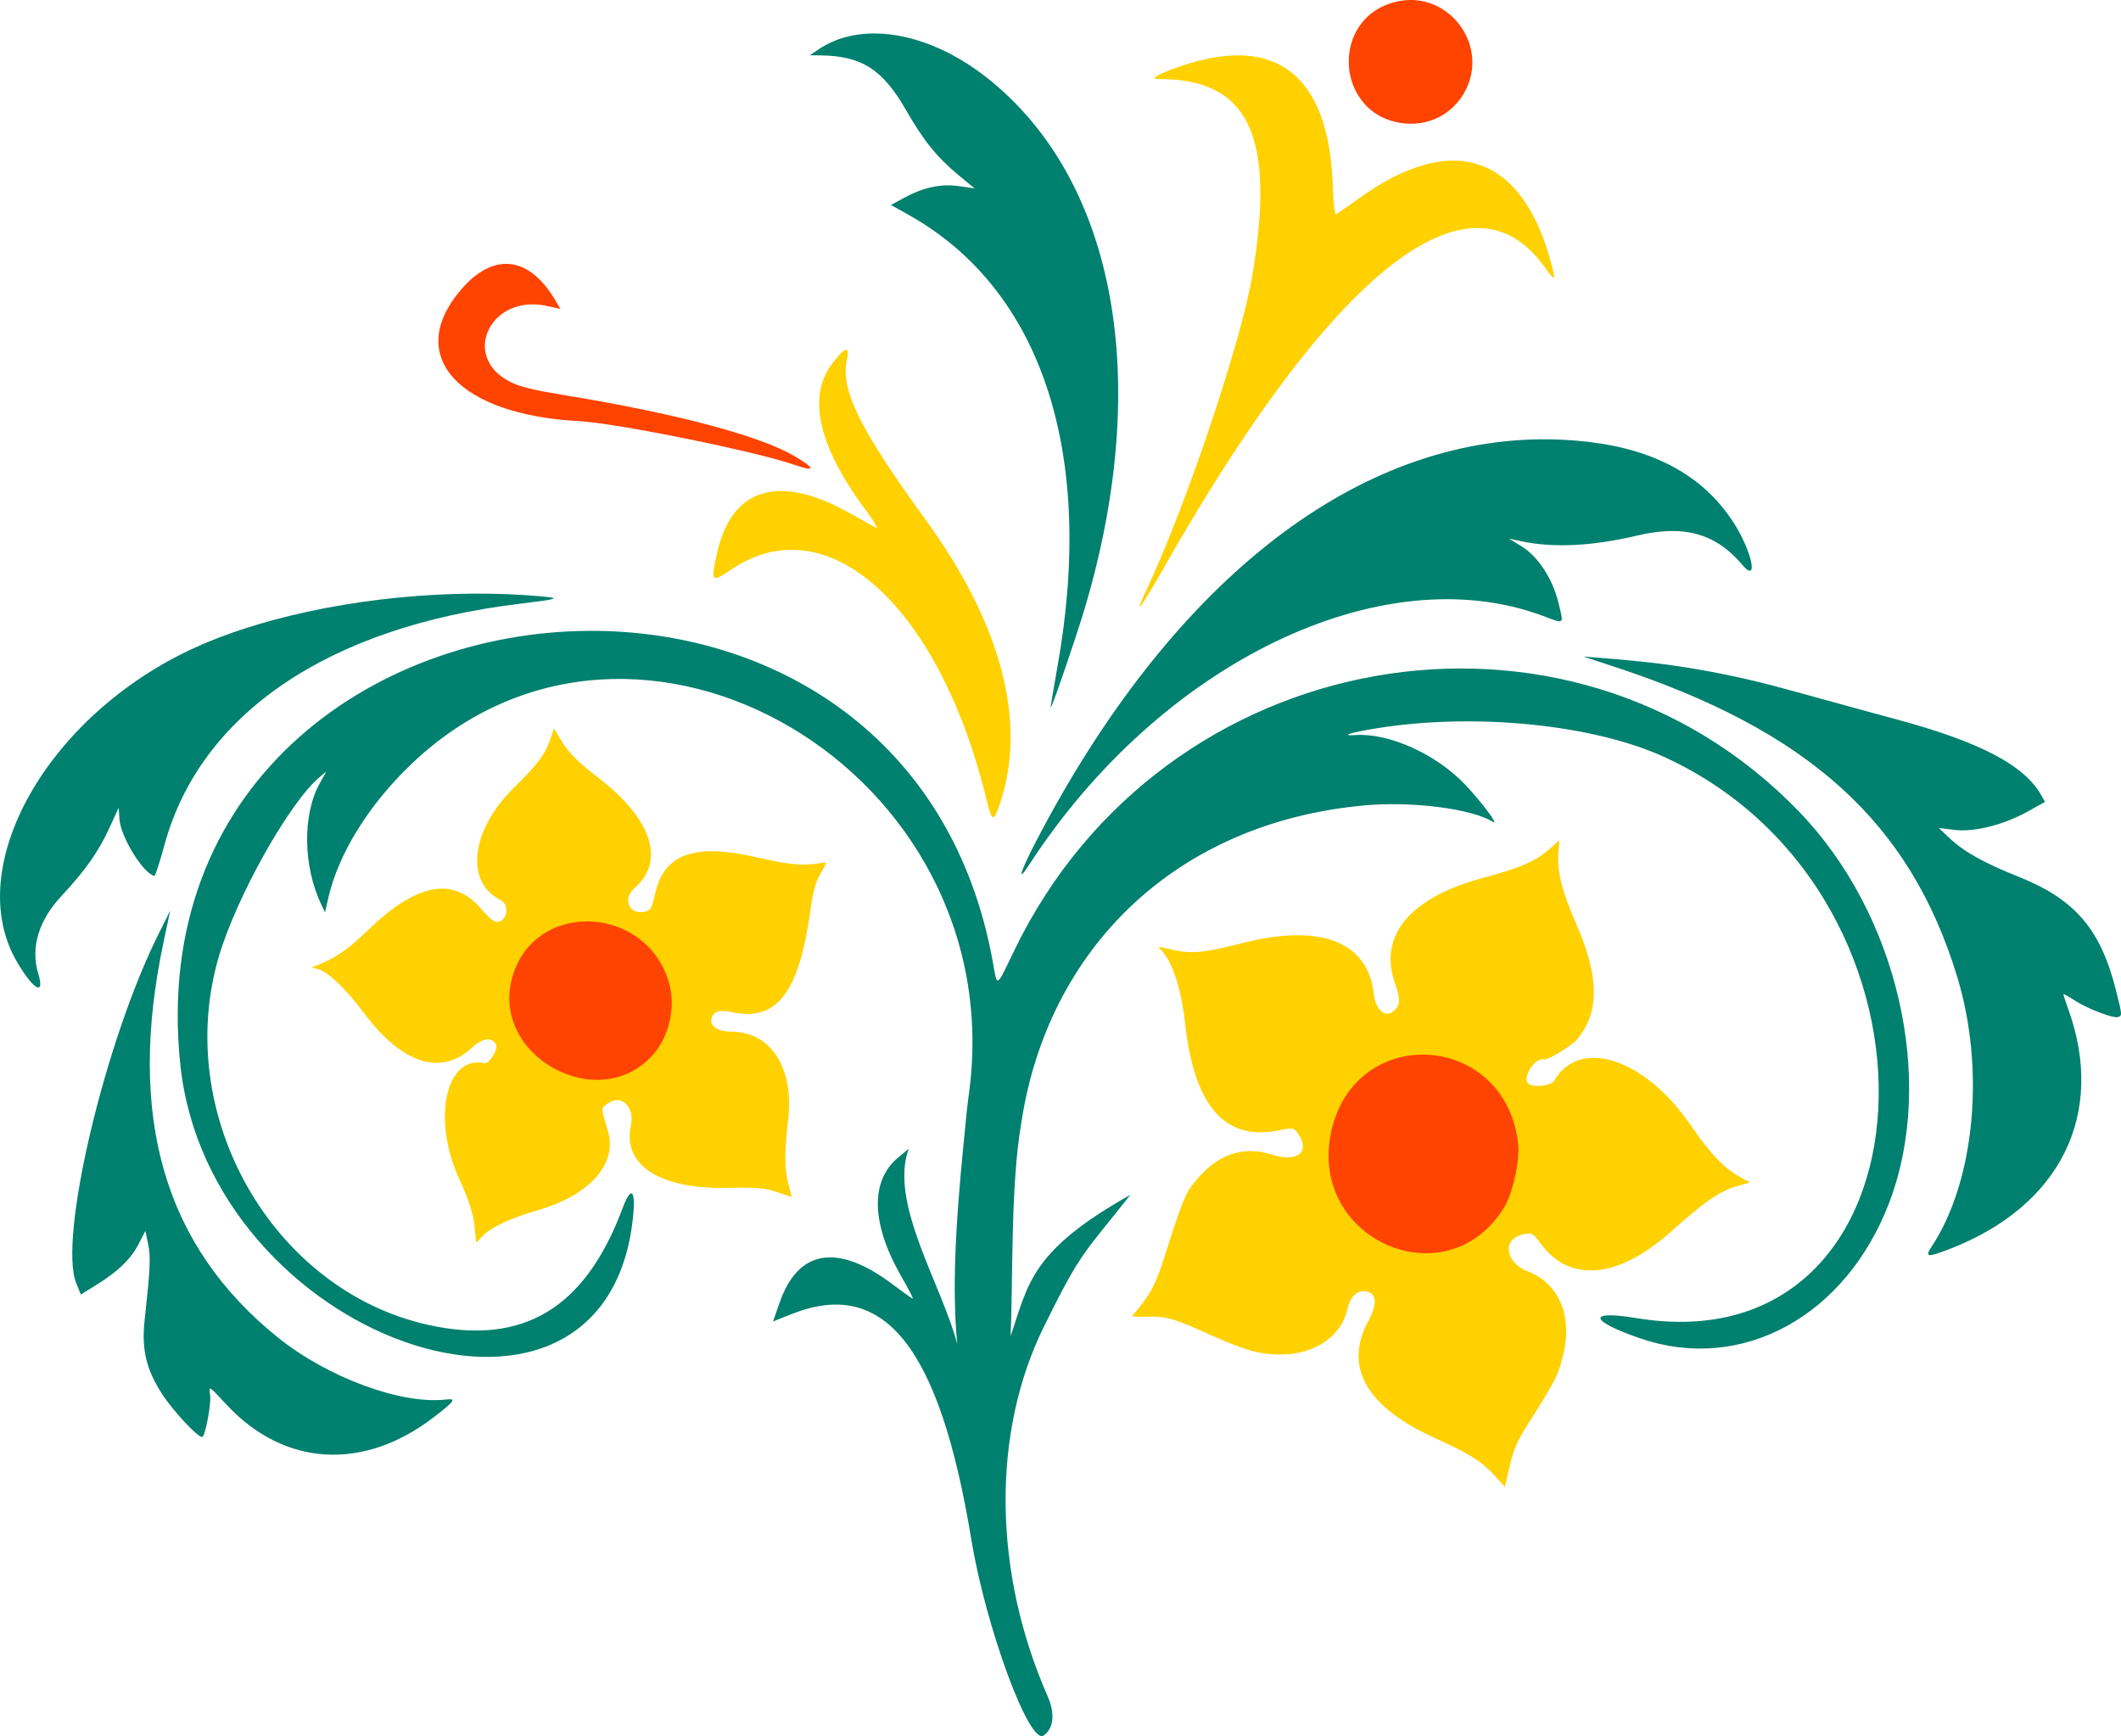 <?xml version="1.0" encoding="UTF-8" standalone="no"?>
<svg id="svg4136" xmlns:rdf="http://www.w3.org/1999/02/22-rdf-syntax-ns#" xmlns="http://www.w3.org/2000/svg" height="655" viewBox="0 0 800.296 655.001" width="800.3" version="1.1" xmlns:cc="http://creativecommons.org/ns#" xmlns:dc="http://purl.org/dc/elements/1.1/">
<g id="g4163">
<path id="path4161" fill="#ff4300" d="m532.58 0.002c-1.752-0.021-3.557 0.16-5.396 0.566-25.9 5.723-23.636 43.335 2.769 45.996 9.292 0.936 17.857-3.442 22.486-11.494 9.089-15.811-2.92-34.863-19.859-35.068z"/>
<path id="path4159" fill="#00806e" d="m330.4 12.634c-7.98-0.091-15.33 1.837-21.379 5.9l-3.441 2.312 4.086 0.053c15.541 0.201 23.419 5.287 32.355 20.889 6.54 11.418 11.578 17.63 19.844 24.455l5.871 4.848-5.75-0.846c-6.754-0.994-13.444 0.394-20.637 4.283l-5.182 2.801 6.789 3.807c50.157 28.131 70.472 89.967 56.02 170.51-1.532 8.539-2.663 15.431-2.512 15.318 0.675-0.505 9.76-27.057 12.965-37.887 25.44-85.95 11.47-161.37-36.97-199.69-13.7-10.841-28.75-16.604-42.05-16.756z"/>
<path id="path4157" fill="#ffd100" d="m466.21 20.89c-4.255 0.081-8.863 0.753-13.818 2.025-10.156 2.609-19.964 6.936-15.65 6.904 34.357-0.253 44.658 21.031 35.809 73.998-4.248 25.43-25.501 88.418-40.295 119.42-4.853 10.172-1.768 6.212 6.461-8.291 63.835-112.51 115.59-153.65 143.92-114.42 4.185 5.794 4.464 5.751 2.861-0.438-10.86-41.935-37.567-50.929-73.461-24.738-4.05 2.955-7.686 5.417-8.08 5.471-0.394 0.054-0.873-4.717-1.064-10.604-1.068-32.936-13.711-49.769-36.686-49.332z"/>
<path id="path4155" fill="#ff4300" d="m191.05 99.541c-5.939-0.029-12.099 3.555-17.98 10.795-19.907 24.506 0.318 46.151 45.359 48.547 14.262 0.759 66.451 11.343 81.371 16.502 7.947 2.748 7.992 1.441 0.109-3.223-13.105-7.753-44.562-16.121-86.363-22.971-12.033-1.972-17.046-3.176-20.77-4.992-19.24-9.384-7.828-33.514 13.602-28.76l5.082 1.127-1.803-3.068c-5.431-9.25-11.877-13.924-18.607-13.957z"/>
<path id="path4153" fill="#ffd100" d="m319.38 131.97c-0.814-0.128-2.57 1.561-5.279 5.068-9.652 12.495-5.302 31.537 12.711 55.639 3.047 4.078 4.725 6.974 3.728 6.436-0.997-0.539-5.504-3.047-10.014-5.574-26.642-14.927-44.491-9.532-49.955 15.098-2.466 11.116-2.261 11.34 5.557 6.098 36.458-24.447 78.857 14.445 96.51 88.529 1.376 5.773 2.22 6.413 3.635 2.752 11.967-30.976 2.549-69.279-27.037-109.96-25.01-34.387-32.184-49.016-29.664-60.494 0.504-2.296 0.442-3.494-0.191-3.594z"/>
<g fill="#00806e">
<path id="path4151" d="m581 165.75c-71.364 0.821-139.8 55.077-190.12 151.76-5.979 11.49-7.326 16.101-2.555 8.752 49.485-76.227 133.06-116.66 193.99-93.844 8.164 3.057 7.769 3.398 5.738-4.93-2.232-9.154-7.674-17.501-13.904-21.328l-4.814-2.957 4.518 0.969c12.205 2.618 26.884 1.907 43.98-2.129 17.56-4.145 29.594-0.786 39.572 11.049 6.235 7.395 3.765-4.869-3.166-15.723-11.201-17.541-29.441-27.707-55.047-30.674-6.08-0.705-12.15-1.019-18.197-0.949z"/>
<path id="path4149" d="m178.64 223.97c-37.62 0.23-77.207 7.691-105.04 20.352-55.684 25.326-88.243 82.967-67.088 118.77 6.238 10.557 10.529 12.811 7.894 4.144-2.934-9.649 0.167-19.971 8.762-29.17 9.02-9.654 13.996-16.721 18.143-25.764l3.461-7.545 0.295 4.279c0.465 6.744 8.909 20.472 13.174 21.418 0.332 0.074 2.05-5.192 3.82-11.701 13.423-49.364 61.808-82.244 133.82-90.938 14.94-1.804 15.942-2.143 8.322-2.824-8.304-0.742-16.881-1.075-25.562-1.022z"/>
<path id="path4147" d="m222.29 238.02c-82.622 0.407-165.18 58.837-154.26 163.58 10.767 103.29 157.68 155.45 170.47 60.527 1.714-12.725-0.03-15.825-3.566-6.34-14.136 37.92-37.589 52.009-73.359 44.072-58.84-13.05-96.533-79.31-79.021-138.91 6.657-22.66 26.751-58.4 38.141-67.85l2.436-2.022-2.492 4.477c-6.575 11.809-6.307 31.296 0.629 45.814l1.367 2.863 1.221-5.363c3.801-16.703 15.16-35.069 31.197-50.439 84.982-81.451 227.38 2.807 210.5 124.55-0.495 3.57-0.89 7.124-1.193 10.664-2.474 24.69-5.756 57.302-3.165 83.467-5.772-22.216-25.84-53.282-18.318-73.713l-4.1 3.434c-10.574 8.857-10.023 25.204 1.522 45.133 2.581 4.456 4.42 8.05 4.088 7.984-0.333-0.066-3.661-2.429-7.396-5.25-20.855-15.749-35.796-13.401-42.816 6.731l-2.486 7.129 7.043-2.791c34.934-13.841 55.79 12.335 67.771 85.059 5.456 33.115 21.842 77.591 27.25 73.965 3.801-2.549 4.421-8.301 1.588-14.734-20.679-46.947-21.235-99.426-1.477-139.47 14.127-28.633 14.69-27.058 32.657-49.799-37.81 21.235-38.46 33.682-45.224 53.379 1.006-20.615-0.096-56.581 4.069-80.518 9.831-65.315 57.931-113.43 129.81-119.81 17.913-1.59 40.254 1.31 48.182 6.254 2.429 1.515-4.209-7.377-10.424-13.961-10.895-11.542-28.767-19.649-41.461-18.805-6.203 0.413-1.74-0.996 8.185-2.584 36.943-5.909 81.526-1.426 108.4 10.898 113.86 52.215 104.83 230.78-10.707 211.65-18.636-3.086-17.752 1.045 1.645 7.689 38.266 13.107 77.566-8.398 93.902-51.387 17.594-46.298 3.174-108.75-34.014-147.32-87.242-90.481-240.13-63.552-296.08 52.146-7.082 14.648-6.439 14.272-8.146 4.746-15.417-85.992-83.921-125.49-152.38-125.15z"/>
<path id="path4144" d="m597.37 247.69 11.934 3.922c73.155 24.04 111.34 58.558 129.14 116.74 10.716 35.029 6.721 77.306-9.643 102.06-2.605 3.942-1.577 4.065 6.826 0.82 41.863-16.164 59.062-50.969 44.752-90.561-1.035-2.864-1.847-5.37-1.803-5.568 0.044-0.198 1.994 0.885 4.332 2.406 4.736 3.082 14.529 6.819 16.273 6.211 1.603-0.559 1.602-0.594-0.775-10.072-5.783-23.059-15.416-34.313-36.641-42.812-13.43-5.378-20.679-9.443-26.299-14.744l-3.924-3.701 6.01 0.729c7.407 0.899 18.464-1.901 27.65-7.006l6.426-3.572-1.463-2.582c-6.367-11.243-23.132-20.042-54.143-28.416-10.631-2.871-28.664-7.815-40.072-10.988-22.627-6.294-42.94-9.935-66.004-11.832z"/>
</g>
<path id="path4142" fill="#ffd100" d="m209.02 274.89-1.623 4.644c-1.828 5.229-4.712 9-13.527 17.691-16.222 15.992-18.544 35.578-5.021 42.35 3.988 1.997 2.179 9.077-2.078 8.133-0.772-0.171-3.053-2.269-5.068-4.66-10.524-12.486-24.498-9.919-42.848 7.873-7.289 7.067-11.964 10.346-18.51 12.98l-2.785 1.121 2.217 0.545c3.895 0.958 10.568 7.298 17.68 16.795 14.246 19.025 28.98 23.742 40.539 12.977 4.029-3.752 7.643-4.219 9.199-1.188 0.862 1.679-2.675 7.345-4.354 6.973-14.659-3.252-19.981 21.264-9.512 43.814 3.356 7.228 5.189 12.829 5.668 17.316l0.707 6.633 2.281-2.441c3.178-3.399 10.462-6.834 20.748-9.787 19.739-5.667 30.294-17.483 26.66-29.842-2.768-9.414-2.788-8.621 0.27-10.705 4.895-3.336 9.855 1.64 8.385 8.412-3.291 15.16 10.912 24.25 36.93 23.635 10.132-0.24 13.79 0.079 18.221 1.59l5.543 1.891-1.369-5.342c-1.379-5.385-1.376-12.019 0.01-23.742 2.307-19.517-6.428-33.195-21.275-33.316-5.128-0.042-8.288-2.022-7.67-4.807 0.625-2.816 2.974-3.605 7.691-2.582 16.906 3.665 25.242-7.029 29.596-37.969 1.097-7.794 1.941-10.878 3.918-14.32 2.334-4.064 2.388-4.362 0.732-4.066-7.242 1.293-12.023 0.901-24.789-2.031-23.726-5.449-35.078-1.338-38.465 13.93-1.209 5.45-1.595 6.09-3.959 6.592-5.923 1.258-8.384-4.891-3.617-9.037 11.525-10.024 6.454-25.811-13.18-41.025-7.878-6.105-11.611-9.743-14.037-13.676z"/>
<path id="path4140" fill="#ffd100" d="m588.39 317.02-3.519 3.121c-5.381 4.772-11.084 7.264-25.432 11.111-27.286 7.317-39.382 21.71-33.15 39.449 2.253 6.413 2.16 8.443-0.498 10.779-3.035 2.668-6.8-0.54-7.406-6.311-2.085-19.833-20.037-26.872-49.473-19.4-14.836 3.766-19.16 4.18-26.566 2.545l-5.258-1.16 1.996 2.439c3.789 4.628 6.737 14.359 8.125 26.818 3.447 30.928 14.949 44.079 35.074 40.1 5.812-1.149 6.047-1.096 7.914 1.836 4.132 6.488-1.051 10.238-10.115 7.32-11.123-3.581-20.973-0.135-29.238 10.227-3.819 4.787-4.471 6.416-12.07 30.148-2.875 8.98-5.279 13.221-11.559 20.393-0.253 0.289 1.98 0.438 4.965 0.332 7.294-0.259 10.37 0.531 21.479 5.516 14.578 6.541 19.335 8.115 26.188 8.66 14.519 1.155 26.092-5.809 28.625-17.225 1.05-4.733 3.826-7.204 7.244-6.445 3.791 0.841 3.989 4.768 0.562 11.164-9.306 17.368-0.785 32.346 25.09 44.1 13.294 6.039 17.696 8.814 22.744 14.346l3.707 4.062 1.834-7.857c1.467-6.284 2.863-9.476 6.967-15.938 10.572-16.644 11.581-18.673 13.453-27.084 3.135-14.084-2.155-25.987-13.486-30.346-8.927-3.434-9.907-12.6-1.504-14.08 3.002-0.529 3.423-0.296 6.125 3.394 11.19 15.285 29.538 13.502 49.879-4.85 11.831-10.674 18.111-14.961 24.512-16.729l4.707-1.299-3.842-2.139c-6.041-3.364-11.137-8.739-18.662-19.682-17.273-25.117-41.827-33.046-51.373-16.59-1.065 1.835-7.415 2.663-9.557 1.246-2.916-1.93 2.117-10.115 5.727-9.314 1.547 0.343 10.311-4.964 12.471-7.551 8.626-10.334 8.451-23.648-0.584-44.164-5.063-11.496-7.059-19.546-6.496-26.193z"/>
<path id="path4138" fill="#00806e" d="m64.227 343.57-4.379 8.76c-20.343 40.68-37.868 114.91-31.103 131.74l1.742 4.336 5.912-3.662c8.185-5.069 12.983-9.722 15.938-15.457l2.516-4.885 1.059 5.068c0.999 4.786 0.786 9.288-1.373 28.91-1.171 10.643 0.671 18.368 6.541 27.43 4.459 6.884 14.061 17.072 15.328 16.266 1.144-0.728 3.335-12.612 2.887-15.658-0.553-3.76-0.663-3.823 6.254 3.613 21.646 23.271 51.557 25.07 78.068 4.695 8.039-6.178 8.727-7.184 4.592-6.703-16.758 1.948-44.491-8.269-63.205-23.285-43.092-34.57-57.28-83.49-43.296-149.28z"/>
<path id="path4136" fill="#ff4300" d="m221.37 347.63c13.601-0.048 27.577 8.405 31.418 24.625 1.976 8.345-0.472 18.703-5.943 25.154-20.402 24.056-62.575 0.91-53.379-29.295 4.196-13.782 15.904-20.442 27.904-20.484z"/>
<path id="path4146" fill="#ff4300" d="m536.27 397.9c16.943-0.268 34.133 11.3 36.562 33.709 0.69 6.365-2.067 18.736-5.359 24.045-21.726 35.037-74.106 11.954-65.164-28.717 4.254-19.349 19.011-28.8 33.961-29.037z"/>
<rect id="rect4152" height="233.41" width="321.69" y="423.65" x="-1804.4" fill="#a40"/>
</g>
</svg>
